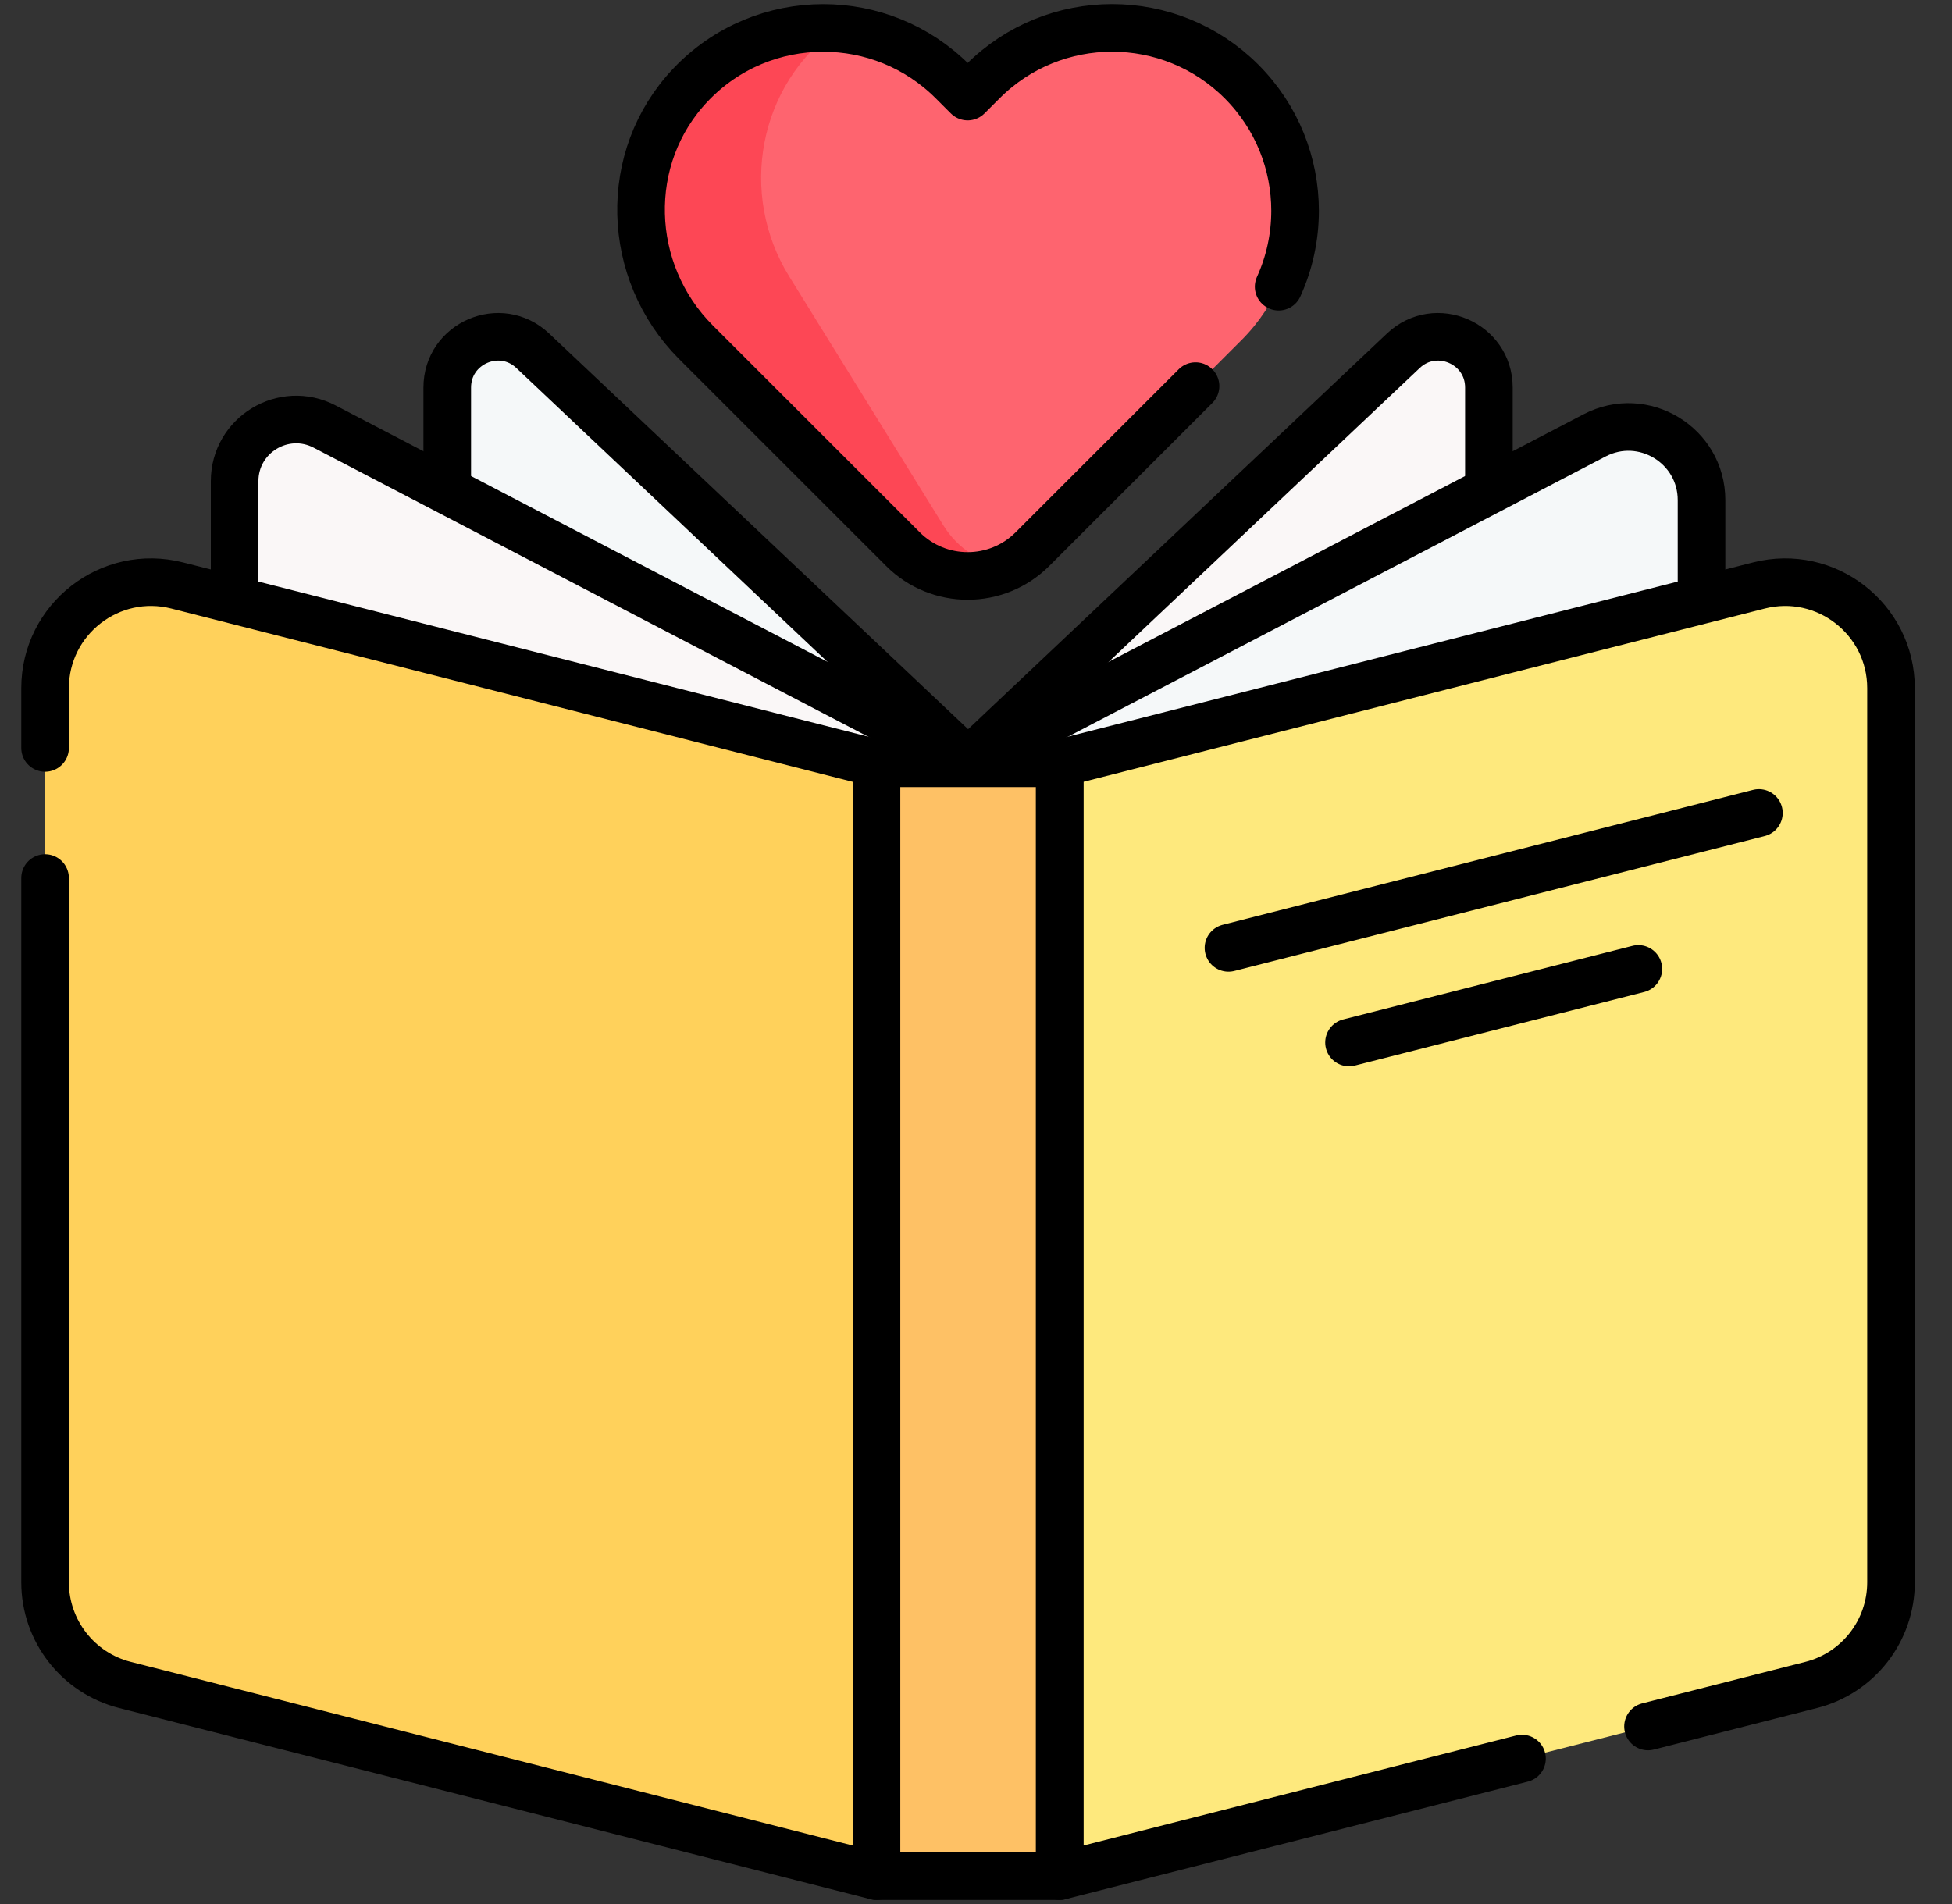 <svg width="41" height="40" viewBox="0 0 41 40" fill="none" xmlns="http://www.w3.org/2000/svg">
<rect x="0" y="0" width="41" height="40" fill="#333333" stroke="none"/>
<g clip-path="url(#clip0_628_5401)">
<path d="M11.189 7.368L20.333 16.007V35.18L9.394 30.279V8.142C9.394 7.208 10.511 6.727 11.189 7.368Z" fill="#F5F8F9"/>
<path d="M9.394 10.304V8.142C9.394 7.209 10.51 6.727 11.189 7.368L20.334 16.007V16.036" stroke="black" stroke-miterlimit="10" stroke-linecap="round" stroke-linejoin="round"/>
<path d="M29.477 7.368L20.333 16.007V35.18L31.273 30.279V8.142C31.273 7.208 30.156 6.727 29.477 7.368Z" fill="#FAF7F7"/>
<path d="M20.334 16.036V16.007L29.477 7.368C30.156 6.727 31.273 7.209 31.273 8.142V10.304" stroke="black" stroke-miterlimit="10" stroke-linecap="round" stroke-linejoin="round"/>
<path d="M6.82 8.962L20.333 16.007V35.18L4.928 30.279V10.109C4.928 9.137 5.959 8.512 6.82 8.962Z" fill="#FAF7F7"/>
<path d="M33.494 9.145L20.333 16.007V35.18L35.739 30.279V10.507C35.739 9.354 34.516 8.613 33.494 9.145Z" fill="#F5F8F9"/>
<path d="M4.928 12.607V10.109C4.928 9.137 5.959 8.512 6.82 8.962L20.333 16.007V16.037" stroke="black" stroke-miterlimit="10" stroke-linecap="round" stroke-linejoin="round"/>
<path d="M20.333 16.037V16.007L33.494 9.146C34.516 8.613 35.739 9.354 35.739 10.507V12.607" stroke="black" stroke-miterlimit="10" stroke-linecap="round" stroke-linejoin="round"/>
<path d="M3.723 12.3L18.41 16.036V39.414L2.625 35.399C1.638 35.148 0.948 34.259 0.948 33.241V14.458C0.948 13.005 2.315 11.942 3.723 12.3Z" fill="#FFD15B"/>
<path d="M36.944 12.3L22.257 16.036V39.414L38.041 35.399C39.028 35.148 39.719 34.259 39.719 33.241V14.458C39.719 13.005 38.351 11.942 36.944 12.3Z" fill="#FEE97D"/>
<path d="M0.947 18.446V33.241C0.947 34.259 1.638 35.148 2.625 35.398L18.41 39.414V16.036L3.722 12.3C2.315 11.942 0.947 13.005 0.947 14.458V15.713M34.615 36.27L38.042 35.398C39.029 35.148 39.719 34.259 39.719 33.241V14.458C39.719 13.005 38.351 11.942 36.944 12.3L22.257 16.036V39.414L31.968 36.944" stroke="black" stroke-miterlimit="10" stroke-linecap="round" stroke-linejoin="round"/>
<path d="M18.41 16.036H22.257V39.414H18.41V16.036Z" fill="#FEC165"/>
<path d="M18.41 16.036H22.257V39.414H18.41V16.036Z" stroke="black" stroke-miterlimit="10" stroke-linecap="round" stroke-linejoin="round"/>
<path d="M26.077 1.712C26.826 2.461 27.202 3.445 27.202 4.429C27.202 5.412 26.827 6.395 26.077 7.145L21.686 11.536C20.935 12.287 19.716 12.287 18.965 11.536L14.619 7.19C13.139 5.71 13.062 3.302 14.504 1.785C15.262 0.986 16.277 0.586 17.291 0.586C18.274 0.586 19.258 0.962 20.008 1.712L20.325 2.029L20.642 1.711C22.143 0.211 24.576 0.211 26.077 1.712Z" fill="#FE646F"/>
<path d="M21.136 11.921C20.424 12.251 19.552 12.123 18.965 11.536L14.619 7.19C13.139 5.71 13.062 3.303 14.504 1.785C15.262 0.986 16.277 0.587 17.291 0.587C17.391 0.587 17.491 0.59 17.591 0.598C15.932 1.772 15.499 4.069 16.578 5.81L19.813 11.036C20.117 11.527 20.606 11.834 21.136 11.921Z" fill="#FD4755"/>
<path d="M26.857 6.023C27.085 5.522 27.202 4.978 27.202 4.428C27.202 3.445 26.826 2.462 26.077 1.712C24.576 0.211 22.143 0.211 20.643 1.711L20.325 2.029L20.008 1.712C19.258 0.962 18.275 0.587 17.291 0.587C16.277 0.587 15.262 0.985 14.504 1.784C13.062 3.302 13.139 5.709 14.618 7.19L18.965 11.536C19.716 12.287 20.935 12.287 21.686 11.536L25.111 8.112M36.944 17.079L25.803 19.913M34.412 20.355L28.335 21.901" stroke="black" stroke-miterlimit="10" stroke-linecap="round" stroke-linejoin="round"/>
</g>
<defs>
<clipPath id="clip0_628_5401">
<rect width="40" height="40" fill="white" transform="translate(0.333)"/>
</clipPath>
</defs>
</svg>
